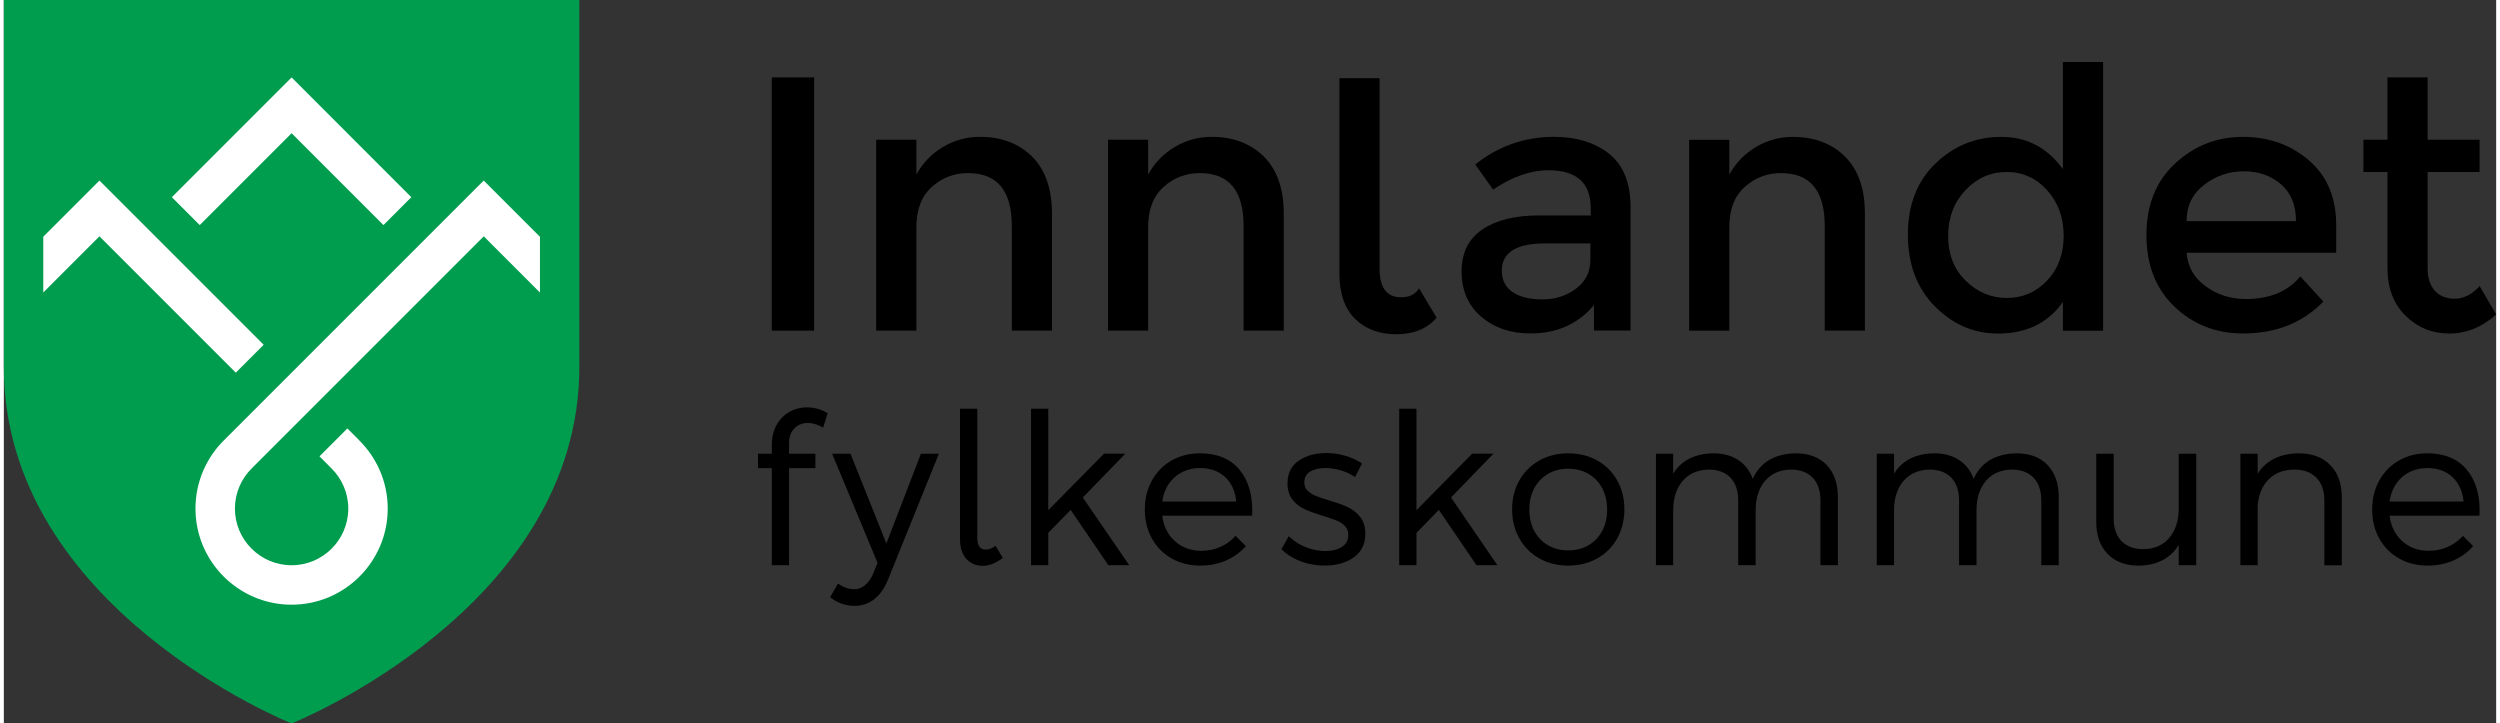 <?xml version="1.0" encoding="UTF-8"?>
<svg xmlns="http://www.w3.org/2000/svg" xmlns:xlink="http://www.w3.org/1999/xlink" version="1.1" id="Layer_1" x="0px" y="0px" height="169" width="584" viewBox="0 0 584.45 169.65" style="enable-background:new 0 0 584.45 169.65;" xml:space="preserve">
<rect x="0" y="0" width="584.45" height="169.65" fill="#333333" stroke="none"/>
<style type="text/css">
	.st0{fill:#009D4F;}
	.st1{fill:#FFFFFF;}
</style>
<g>
	<path class="st0" d="M25.44,38.16"></path>
	<g>
		<path class="st0" d="M0,0c0,0,0,45.8,0,86.01c0,56.74,67.48,83.64,67.48,83.64l0,0c0.07-0.03,67.48-26.93,67.48-83.64    c0-40.21,0-86.01,0-86.01L0,0z"></path>
		<g>
			<polygon class="st1" points="89.02,52.78 95.55,46.24 67.48,18.16 39.4,46.24 45.94,52.78 67.48,31.24    "></polygon>
			<g>
				<polygon class="st1" points="22.42,42.34 9.25,55.51 9.25,68.59 22.42,55.42 54.39,87.39 60.93,80.85     "></polygon>
			</g>
			<g>
				<path class="st1" d="M125.71,55.52l-13.18-13.18l-60.61,60.61l0,0c-4.3,4.11-6.98,9.9-6.98,16.31      c0,12.43,10.11,22.54,22.54,22.54c12.43,0,22.54-10.11,22.54-22.54c0-6.33-2.63-12.06-6.85-16.16l0.01-0.01l-2.62-2.62      l-6.54,6.54l2.85,2.87c2.41,2.4,3.9,5.72,3.9,9.38c0,7.33-5.96,13.29-13.29,13.29c-7.33,0-13.29-5.96-13.29-13.29      c0-3.69,1.52-7.04,3.96-9.45l0,0l54.39-54.39l0,0l13.18,13.18V55.52z"></path>
			</g>
		</g>
	</g>
	<g>
		<rect x="180.08" y="18.15" width="9.93" height="59.38"></rect>
		<path d="M245.79,77.53V50.1c0-5.83-1.56-10.29-4.67-13.38c-3.11-3.08-7.19-4.63-12.24-4.63c-3.08,0-5.96,0.79-8.62,2.36    c-2.66,1.57-4.75,3.73-6.27,6.48v-8.16h-9.42v44.76h9.42V53.3c0-4.15,1.21-7.31,3.62-9.47c2.41-2.16,5.24-3.24,8.5-3.24    c6.84,0,10.26,4.12,10.26,12.37v24.57H245.79z"></path>
		<path d="M268.34,53.3c0-4.15,1.21-7.31,3.62-9.47c2.41-2.16,5.24-3.24,8.5-3.24c6.84,0,10.26,4.12,10.26,12.37v24.57h9.42V50.1    c0-5.83-1.56-10.29-4.67-13.38c-3.11-3.08-7.19-4.63-12.24-4.63c-3.08,0-5.96,0.79-8.62,2.36c-2.66,1.57-4.75,3.73-6.27,6.48    v-8.16h-9.42v44.76h9.42V53.3z"></path>
		<path d="M335.99,74.51l-4.12-6.9c-0.84,1.4-2.25,2.1-4.21,2.1c-3.37,0-5.05-2.24-5.05-6.73V18.33h-9.42v45.75    c0,4.71,1.22,8.27,3.66,10.68c2.44,2.41,5.68,3.62,9.72,3.62C330.6,78.38,333.74,77.09,335.99,74.51z"></path>
		<path d="M376.47,36.09c-3.34-2.66-7.64-4-12.92-4c-6.9,0-13.07,2.16-18.51,6.48l4.2,5.89c4.49-3.03,8.8-4.54,12.96-4.54    c6.62,0,9.93,2.97,9.93,8.92v1.68h-12.2c-5.55,0-9.96,1.1-13.21,3.28c-3.25,2.19-4.88,5.48-4.88,9.88c0,4.41,1.53,7.93,4.58,10.56    c3.06,2.64,6.91,3.95,11.57,3.95c6.23,0,11.19-2.22,14.89-6.65v5.97h8.58V48.67C381.48,42.95,379.81,38.76,376.47,36.09z     M372.05,60.87c0,2.86-1.12,5.13-3.37,6.82c-2.24,1.68-4.86,2.52-7.86,2.52c-3,0-5.34-0.58-7.03-1.73    c-1.68-1.15-2.52-2.82-2.52-5.01c0-4.26,3.39-6.39,10.18-6.39h10.6V60.87z"></path>
		<path d="M419.51,32.1c-3.08,0-5.96,0.79-8.62,2.36c-2.66,1.57-4.75,3.73-6.27,6.48v-8.16h-9.42v44.76h9.42V53.3    c0-4.15,1.21-7.31,3.62-9.47c2.41-2.16,5.24-3.24,8.5-3.24c6.84,0,10.26,4.12,10.26,12.37v24.57h9.42V50.1    c0-5.83-1.56-10.29-4.67-13.38C428.64,33.64,424.56,32.1,419.51,32.1z"></path>
		<path d="M492.27,77.53V14.54h-9.42v25.13c-3.65-5.05-8.46-7.57-14.43-7.57c-5.97,0-11.12,2.07-15.44,6.23    c-4.32,4.15-6.48,9.7-6.48,16.66c0,6.95,2.1,12.56,6.31,16.83c4.21,4.26,9.14,6.4,14.81,6.4c6.67,0,11.75-2.47,15.23-7.4v6.73    H492.27z M479.15,65.79c-2.58,2.72-5.72,4.08-9.42,4.08s-6.93-1.35-9.67-4.04c-2.75-2.69-4.12-6.18-4.12-10.48    c0-4.29,1.35-7.87,4.04-10.73c2.69-2.86,5.92-4.29,9.67-4.29c3.76,0,6.93,1.43,9.51,4.29c2.58,2.86,3.87,6.42,3.87,10.68    C483.02,59.58,481.73,63.07,479.15,65.79z"></path>
		<path d="M525.07,78.2c7.74,0,14.02-2.5,18.85-7.49l-5.39-5.89c-2.92,3.53-7.18,5.3-12.79,5.3c-3.54,0-6.68-0.99-9.42-2.99    s-4.23-4.61-4.46-7.87h35.08V52.8c0-6.45-2.13-11.51-6.39-15.19c-4.26-3.67-9.44-5.51-15.52-5.51c-6.09,0-11.37,2.07-15.86,6.23    c-4.49,4.15-6.73,9.75-6.73,16.78c0,7.04,2.2,12.65,6.6,16.83C513.44,76.11,518.78,78.2,525.07,78.2z M515.98,43.33    c2.75-2.11,5.85-3.16,9.29-3.16c3.45,0,6.35,1.01,8.71,3.03c2.36,2.02,3.53,4.91,3.53,8.66h-25.66    C511.86,48.28,513.23,45.43,515.98,43.33z"></path>
		<path d="M558.96,62.81c0,4.71,1.41,8.46,4.25,11.23c2.83,2.78,6.25,4.17,10.26,4.17c4.01,0,7.67-1.49,10.98-4.46l-3.87-6.64    c-1.85,1.96-3.79,2.94-5.81,2.94s-3.59-0.63-4.71-1.89c-1.12-1.26-1.68-2.96-1.68-5.09V40.34h12.18v-7.57h-12.18V18.15h-9.42    v14.62h-5.64v7.57h5.64V62.81z"></path>
		<path d="M188.28,95.52c-1.45,0-2.82,0.36-4.07,1.07c-1.26,0.71-2.27,1.75-3.01,3.08c-0.74,1.33-1.11,2.88-1.11,4.62v2.11h-3.24    v3.37h3.24v22.77h4.04v-22.77h6.18v-3.37h-6.18v-2.5c0-1.45,0.41-2.58,1.26-3.44c0.85-0.86,1.87-1.28,3.12-1.28    c1.03,0,2.1,0.29,3.19,0.87l0.43,0.23l1.06-3.39l-0.29-0.16C191.49,95.92,189.93,95.52,188.28,95.52z"></path>
		<path d="M206.96,127.45l-8.32-20.8l-0.1-0.25h-4.31l10.66,25.6l-1,2.45c-0.52,1.22-1.18,2.16-1.96,2.8    c-0.77,0.62-1.61,0.92-2.55,0.92c-1.2,0-2.34-0.37-3.4-1.09l-0.36-0.25l-1.85,3.2l0.28,0.22c1.58,1.21,3.42,1.82,5.47,1.82    c1.73,0,3.28-0.53,4.62-1.58c1.32-1.04,2.4-2.58,3.2-4.57l11.93-29.52h-4.21L206.96,127.45z"></path>
		<polygon points="262.98,106.39 257.99,106.39 244.92,119.64 244.92,95.85 240.88,95.85 240.88,132.54 244.92,132.54     244.92,124.95 250.17,119.57 259.01,132.54 263.9,132.54 253.02,116.66   "></polygon>
		<path d="M280.49,106.3c-2.44,0-4.67,0.56-6.63,1.67c-1.96,1.11-3.51,2.69-4.63,4.7c-1.11,2-1.67,4.29-1.67,6.8    c0,2.54,0.56,4.84,1.67,6.82c1.11,1.99,2.67,3.56,4.63,4.67c1.95,1.11,4.22,1.67,6.73,1.67c2.11,0,4.07-0.38,5.84-1.12    c1.77-0.74,3.31-1.81,4.56-3.17l0.26-0.28l-2.4-2.41l-0.29,0.3c-0.96,1.02-2.12,1.81-3.44,2.37c-1.33,0.56-2.79,0.84-4.34,0.84    c-2.49,0-4.61-0.8-6.3-2.38c-1.59-1.49-2.54-3.46-2.83-5.85h21.07l0.02-0.39c0.16-4.3-0.83-7.79-2.95-10.35    C287.66,107.61,284.53,106.3,280.49,106.3z M271.66,117.61c0.31-2.29,1.24-4.17,2.77-5.59c1.63-1.5,3.68-2.26,6.11-2.26    c2.46,0,4.47,0.75,5.98,2.23c1.43,1.4,2.26,3.29,2.48,5.62H271.66z"></path>
		<path d="M315.08,118.88c-1.11-0.5-2.56-1.02-4.31-1.54c-1.39-0.41-2.49-0.78-3.27-1.12c-0.74-0.31-1.36-0.73-1.85-1.24    c-0.46-0.47-0.68-1.08-0.68-1.85c0-1.12,0.42-1.94,1.29-2.49c0.91-0.58,2.14-0.88,3.67-0.88c1.12,0,2.27,0.17,3.42,0.49    c1.15,0.33,2.2,0.79,3.14,1.38l0.37,0.24l1.63-3.19l-0.31-0.2c-1.09-0.69-2.35-1.25-3.73-1.64c-1.39-0.4-2.84-0.6-4.32-0.6    c-2.55,0-4.72,0.59-6.44,1.76c-1.77,1.2-2.67,3-2.67,5.36c0,1.57,0.41,2.87,1.2,3.85c0.78,0.97,1.74,1.71,2.85,2.22    c1.08,0.49,2.49,1,4.21,1.52c1.46,0.46,2.57,0.84,3.37,1.17c0.76,0.31,1.4,0.75,1.91,1.3c0.48,0.53,0.71,1.19,0.71,2.03    c0,1.22-0.47,2.12-1.44,2.76c-1.01,0.66-2.34,1-3.96,1c-1.49,0-2.98-0.28-4.42-0.84c-1.45-0.56-2.71-1.33-3.77-2.29l-0.37-0.34    l-1.71,3.03l0.22,0.22c1.2,1.16,2.69,2.07,4.45,2.7c1.74,0.63,3.57,0.94,5.46,0.94c2.68,0,4.96-0.63,6.76-1.88    c1.85-1.28,2.78-3.16,2.78-5.58c0-1.63-0.42-2.98-1.25-4C317.22,120.18,316.23,119.41,315.08,118.88z"></path>
		<polygon points="349.31,106.39 344.32,106.39 331.26,119.64 331.26,95.85 327.21,95.85 327.21,132.54 331.26,132.54     331.26,124.95 336.51,119.57 345.34,132.54 350.24,132.54 339.36,116.66   "></polygon>
		<path d="M373.63,107.97c-1.99-1.11-4.27-1.67-6.77-1.67c-2.5,0-4.78,0.56-6.77,1.67c-1.99,1.11-3.57,2.69-4.7,4.67    c-1.13,1.99-1.7,4.27-1.7,6.78c0,2.54,0.57,4.84,1.7,6.84c1.13,2.01,2.71,3.59,4.7,4.7c1.99,1.11,4.26,1.67,6.77,1.67    c2.51,0,4.79-0.56,6.77-1.67c1.99-1.11,3.57-2.69,4.7-4.7c1.12-2,1.69-4.3,1.69-6.84c0-2.51-0.57-4.79-1.7-6.78    C377.2,110.65,375.62,109.08,373.63,107.97z M374.81,124.5c-0.76,1.44-1.85,2.57-3.23,3.37c-1.38,0.8-2.97,1.2-4.73,1.2    s-3.35-0.41-4.73-1.2c-1.38-0.8-2.47-1.93-3.23-3.37c-0.77-1.45-1.16-3.14-1.16-5.03c0-1.86,0.39-3.53,1.16-4.99    c0.77-1.44,1.86-2.57,3.23-3.37c1.38-0.8,2.97-1.2,4.73-1.2c1.76,0,3.35,0.41,4.73,1.2c1.38,0.8,2.47,1.93,3.23,3.37    c0.77,1.45,1.16,3.13,1.16,4.99C375.98,121.36,375.59,123.05,374.81,124.5z"></path>
		<path d="M420.16,106.3c-2.59,0.04-4.8,0.64-6.57,1.81c-1.5,0.98-2.66,2.38-3.47,4.18c-0.61-1.71-1.61-3.09-2.98-4.12    c-1.66-1.24-3.77-1.87-6.27-1.87c-2.45,0.04-4.56,0.57-6.27,1.61c-1.27,0.77-2.33,1.83-3.14,3.16v-4.67h-4.05v26.14h4.05v-12.88    c0-2.85,0.75-5.17,2.23-6.89c1.46-1.7,3.51-2.6,6.08-2.66c2.16,0,3.88,0.63,5.1,1.88c1.22,1.26,1.84,3.06,1.84,5.35v15.2h4.09    v-12.88c0-2.85,0.74-5.17,2.2-6.89c1.45-1.71,3.49-2.6,6.05-2.66c2.16,0,3.88,0.63,5.1,1.88c1.22,1.26,1.84,3.06,1.84,5.35v15.2    h4.09v-15.97c0-3.19-0.88-5.72-2.63-7.53C425.72,107.22,423.26,106.3,420.16,106.3z"></path>
		<path d="M471.95,106.3c-2.59,0.04-4.8,0.64-6.57,1.81c-1.5,0.98-2.66,2.38-3.47,4.18c-0.61-1.71-1.61-3.09-2.98-4.12    c-1.66-1.24-3.77-1.87-6.27-1.87c-2.45,0.04-4.56,0.57-6.27,1.61c-1.27,0.77-2.33,1.83-3.14,3.16v-4.67h-4.05v26.14h4.05v-12.88    c0-2.85,0.75-5.17,2.23-6.89c1.46-1.7,3.51-2.6,6.08-2.66c2.16,0,3.88,0.63,5.1,1.88c1.22,1.26,1.84,3.06,1.84,5.35v15.2h4.09    v-12.88c0-2.85,0.74-5.17,2.2-6.89c1.45-1.71,3.49-2.6,6.05-2.66c2.16,0,3.88,0.63,5.1,1.88c1.22,1.26,1.84,3.06,1.84,5.35v15.2    h4.09v-15.97c0-3.19-0.88-5.72-2.63-7.53C477.51,107.22,475.05,106.3,471.95,106.3z"></path>
		<path d="M510.01,119.22c0,2.85-0.75,5.18-2.22,6.92c-1.46,1.72-3.51,2.61-6.08,2.64c-2.17,0-3.88-0.63-5.1-1.88    c-1.23-1.25-1.85-3.04-1.85-5.3v-15.2h-4.09v15.97c0,3.16,0.89,5.68,2.65,7.51c1.76,1.83,4.23,2.76,7.33,2.76    c2.42-0.03,4.51-0.59,6.23-1.66c1.27-0.79,2.32-1.86,3.13-3.2v4.76h4.1v-26.14h-4.1V119.22z"></path>
		<path d="M545.54,109.05c-1.79-1.83-4.29-2.75-7.42-2.75c-2.48,0.04-4.62,0.57-6.36,1.6c-1.31,0.78-2.4,1.84-3.24,3.18v-4.68h-4.05    v26.14h4.05l0-14c0.21-2.57,1.08-4.63,2.57-6.13c1.48-1.5,3.49-2.27,5.98-2.3c2.23,0,3.99,0.64,5.22,1.91    c1.24,1.27,1.87,3.06,1.87,5.33v15.2h4.09v-15.97C548.25,113.41,547.34,110.88,545.54,109.05L545.54,109.05z"></path>
		<path d="M568.3,106.3c-2.44,0-4.67,0.56-6.63,1.67c-1.96,1.11-3.51,2.69-4.63,4.7c-1.11,2-1.67,4.29-1.67,6.8    c0,2.54,0.56,4.84,1.67,6.82c1.11,1.99,2.67,3.56,4.63,4.67c1.95,1.11,4.22,1.67,6.73,1.67c2.11,0,4.07-0.38,5.84-1.12    c1.77-0.74,3.31-1.81,4.56-3.17l0.26-0.28l-2.4-2.41l-0.29,0.3c-0.96,1.02-2.11,1.81-3.44,2.37c-1.33,0.56-2.79,0.84-4.34,0.84    c-2.49,0-4.61-0.8-6.3-2.38c-1.59-1.49-2.54-3.46-2.83-5.85h21.07l0.02-0.39c0.16-4.3-0.83-7.79-2.95-10.35    C575.47,107.61,572.34,106.3,568.3,106.3z M559.46,117.61c0.31-2.29,1.24-4.17,2.77-5.59c1.63-1.5,3.68-2.26,6.11-2.26    c2.46,0,4.47,0.75,5.98,2.23c1.43,1.4,2.26,3.29,2.48,5.62H559.46z"></path>
		<path d="M232.56,128c-0.77,0.56-1.52,0.88-2.23,0.88c-0.89,0-2.06-0.29-2.06-2.79V95.85h-4.05v30.57c0,1.96,0.49,3.51,1.46,4.6    c0.98,1.1,2.3,1.66,3.93,1.66c1.37,0,2.84-0.56,4.39-1.67l0.23-0.17l-0.03-0.11L232.56,128z"></path>
	</g>
	<path class="st0" d="M26.34,38.07"></path>
</g>
<g>
</g>
<g>
</g>
<g>
</g>
<g>
</g>
<g>
</g>
<g>
</g>
</svg>

